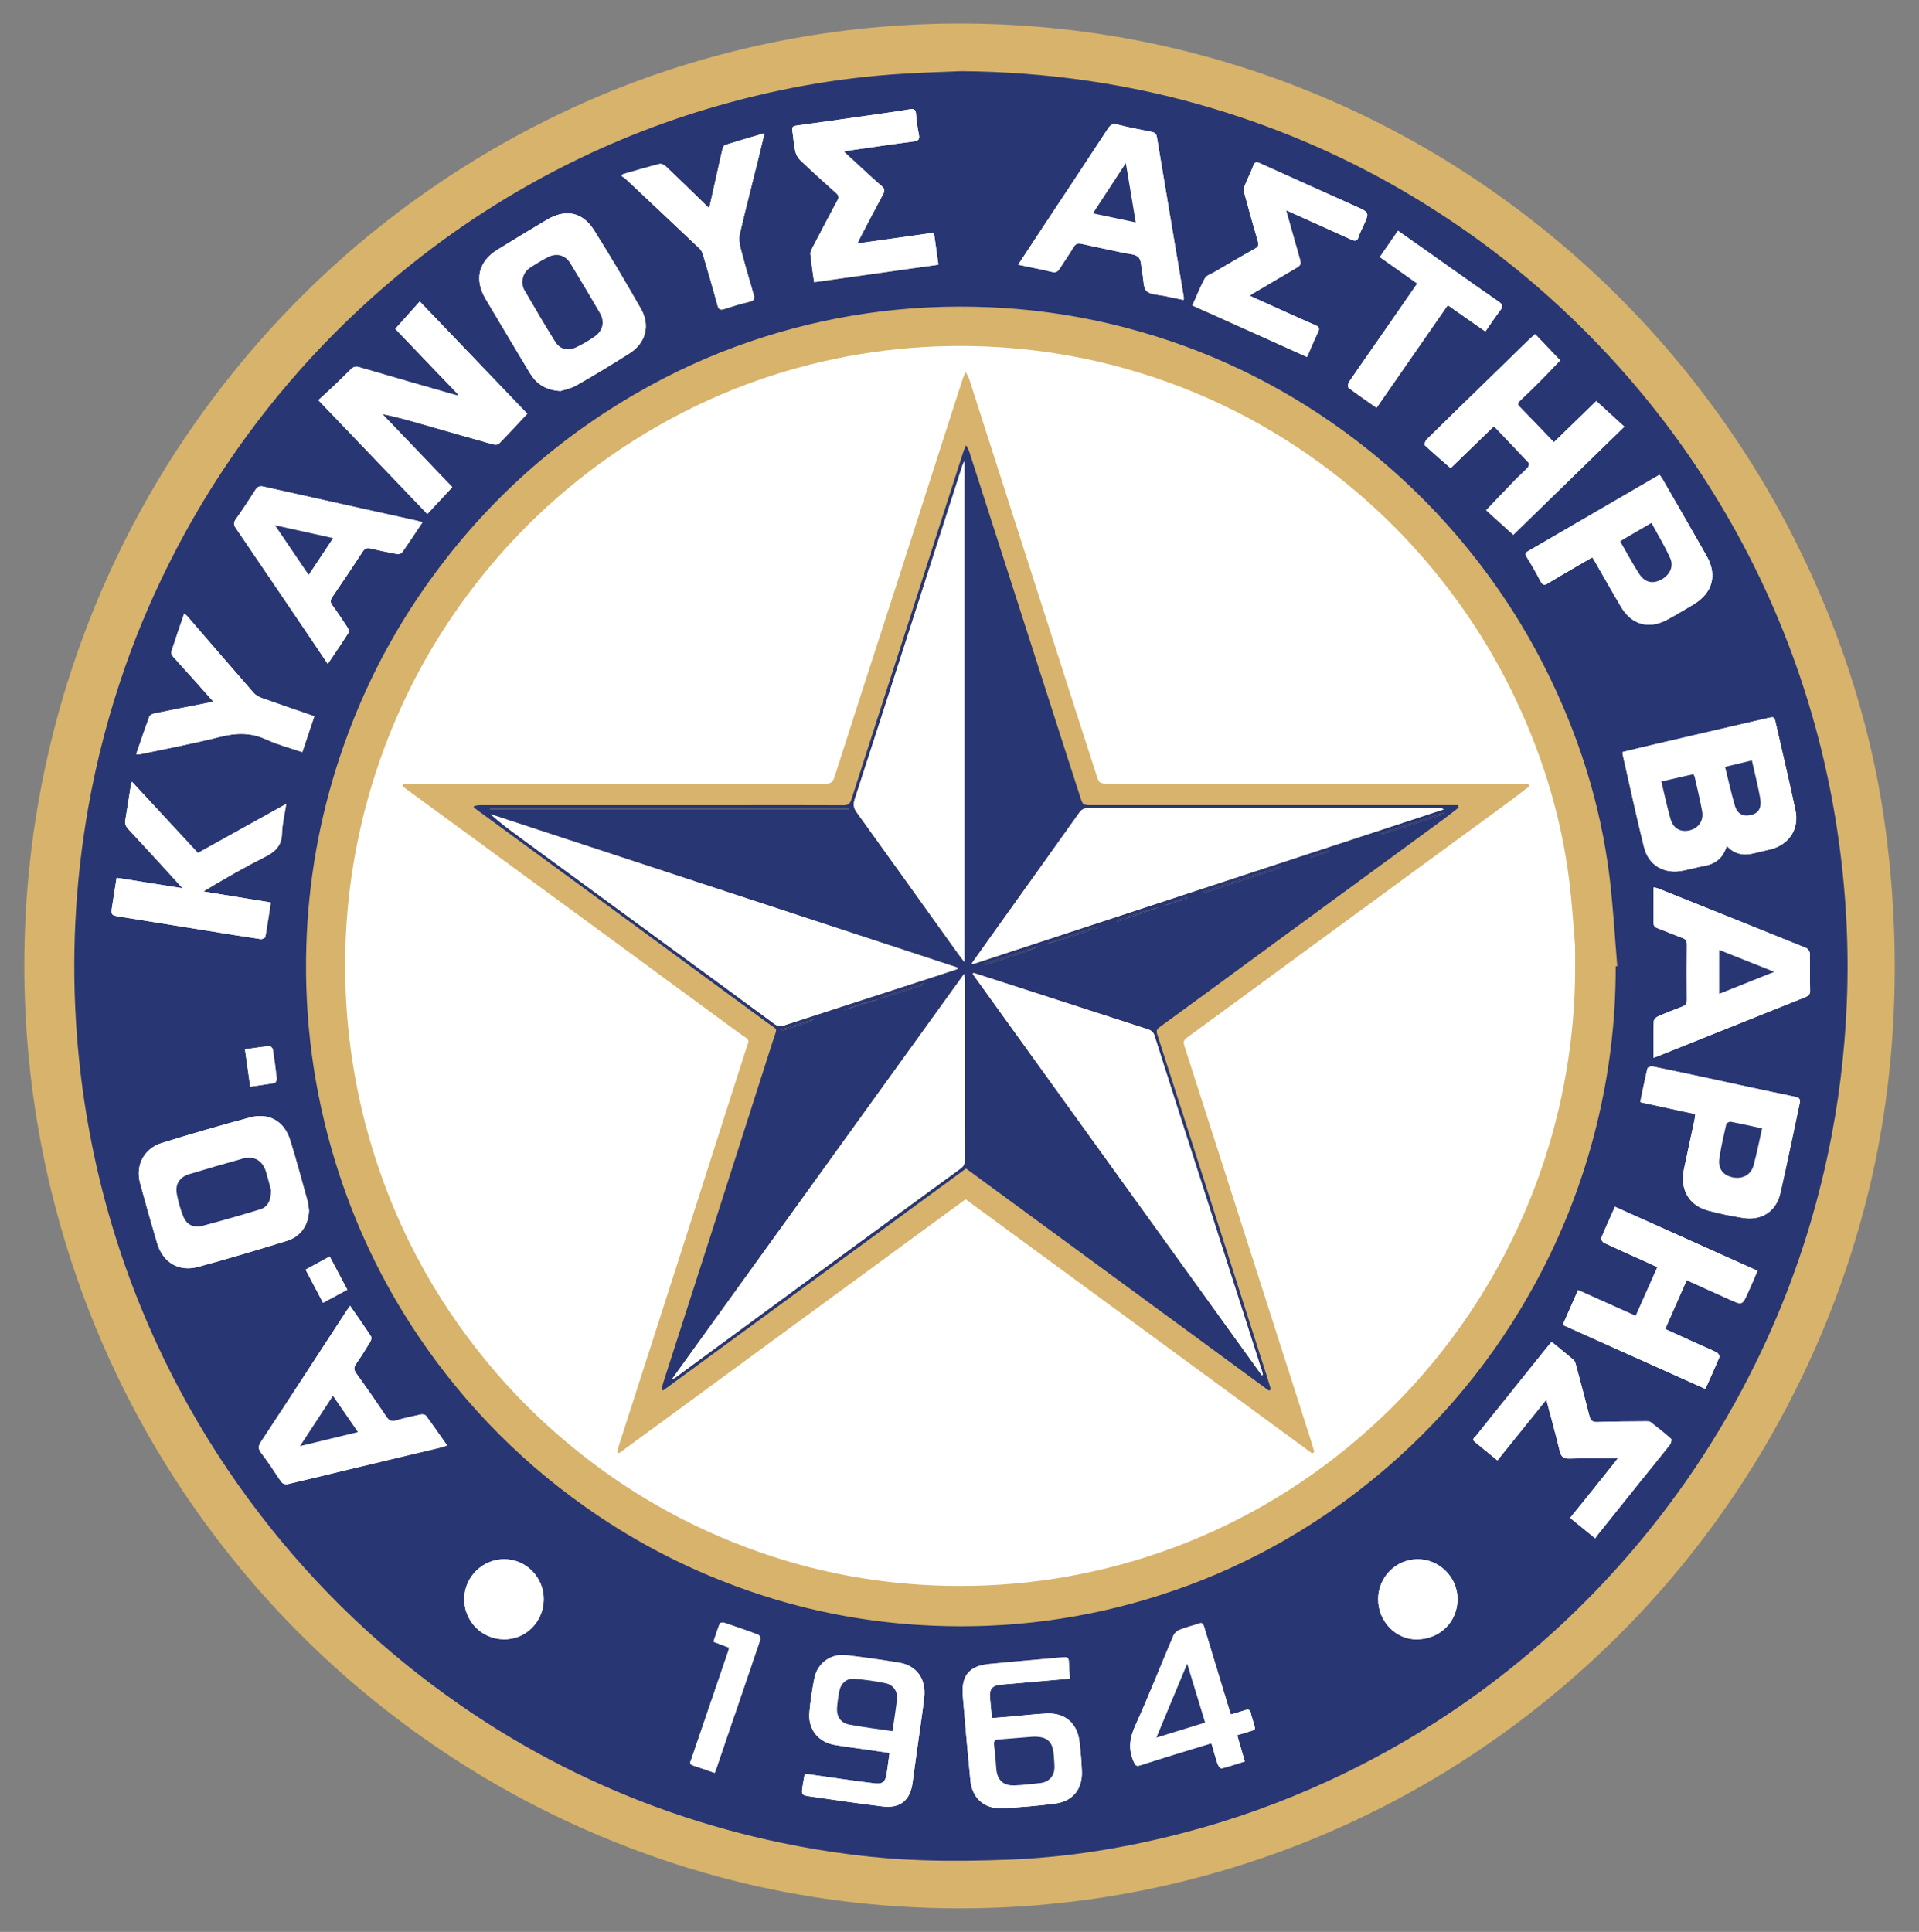 <?xml version="1.0" encoding="utf-8"?>
<!-- Generator: Adobe Illustrator 27.0.0, SVG Export Plug-In . SVG Version: 6.00 Build 0)  -->
<svg version="1.1" id="Layer_1" xmlns="http://www.w3.org/2000/svg" xmlns:xlink="http://www.w3.org/1999/xlink" x="0px" y="0px"
	 viewBox="0 0 100 100.676" style="enable-background:new 0 0 100 100.676;" xml:space="preserve">
<rect x="0" y="0" width="100" height="100.676" fill="#808080" stroke="none"/>
<style type="text/css">
	.st0{fill:#FFFFFF;}
	.st1{fill:#D7B36B;}
	.st2{fill:#D7B36D;}
	.st3{fill:#283673;}
</style>
<g>
	<g>
		<path class="st0" d="M96.278,43.941c-0.646-5.251-2.238-10.225-4.619-14.942c-1.711-3.388-3.812-6.52-6.285-9.407
			c-2.403-2.804-5.097-5.286-8.08-7.455c-4.683-3.405-9.826-5.85-15.425-7.328c-3.224-0.851-6.503-1.344-9.837-1.485
			c-5.858-0.248-11.561,0.57-17.105,2.469c-2.805,0.961-5.489,2.191-8.058,3.676c-6.073,3.51-11.106,8.148-15.116,13.898
			c-2.59,3.713-4.589,7.722-6.019,12.02c-1.456,4.377-2.252,8.869-2.391,13.477c-0.158,5.257,0.526,10.401,2.074,15.432
			c1.36,4.421,3.324,8.555,5.905,12.388c3.434,5.098,7.702,9.372,12.807,12.81c3.644,2.455,7.559,4.346,11.735,5.694
			c3.59,1.159,7.274,1.856,11.037,2.102c5.528,0.362,10.957-0.223,16.274-1.793c5.636-1.664,10.773-4.312,15.402-7.925
			c4.89-3.817,8.88-8.423,11.954-13.82c2.16-3.791,3.766-7.796,4.812-12.033c0.924-3.745,1.386-7.541,1.376-11.396
			c0.038-0.003,0.076-0.007,0.114-0.01C96.652,48.19,96.538,46.056,96.278,43.941z"/>
		<path class="st1" d="M50.018,99.45c-1.081,0-2.165-0.035-3.251-0.107c-3.938-0.257-7.819-0.997-11.535-2.197
			c-4.366-1.41-8.488-3.41-12.252-5.946c-5.295-3.566-9.791-8.063-13.363-13.367c-2.671-3.966-4.746-8.317-6.165-12.932
			c-1.601-5.203-2.329-10.62-2.164-16.099c0.144-4.79,0.983-9.522,2.495-14.065c1.494-4.489,3.608-8.711,6.283-12.547
			c4.175-5.986,9.482-10.865,15.773-14.502c2.695-1.558,5.528-2.85,8.421-3.842C40.006,1.88,46.015,1.012,52.118,1.27
			c3.476,0.147,6.933,0.669,10.275,1.551c5.816,1.535,11.236,4.11,16.11,7.653c3.109,2.26,5.946,4.878,8.433,7.78
			c2.589,3.022,4.796,6.325,6.56,9.818c2.547,5.046,4.171,10.301,4.824,15.618c0.756,6.154,0.514,12.472-0.979,18.524
			c-1.082,4.382-2.771,8.607-5.022,12.558c-3.19,5.6-7.388,10.453-12.476,14.423c-4.824,3.765-10.236,6.549-16.085,8.276
			C59.298,98.788,54.69,99.45,50.018,99.45z M50.022,5.339c-4.928,0-9.773,0.805-14.429,2.401c-2.642,0.905-5.231,2.087-7.696,3.511
			c-5.766,3.333-10.63,7.806-14.458,13.294c-2.449,3.512-4.385,7.378-5.754,11.492c-1.385,4.163-2.154,8.5-2.286,12.89
			c-0.151,5.027,0.516,9.995,1.984,14.766c1.301,4.229,3.2,8.213,5.645,11.843c3.275,4.862,7.396,8.984,12.25,12.253
			c3.445,2.32,7.219,4.151,11.218,5.443c3.394,1.096,6.94,1.771,10.54,2.007c5.298,0.347,10.532-0.23,15.557-1.713
			c5.351-1.58,10.303-4.128,14.719-7.573c4.663-3.639,8.509-8.086,11.433-13.217c2.063-3.622,3.612-7.493,4.603-11.508
			c0.883-3.579,1.326-7.245,1.316-10.898l-0.004-1.424c-0.011-0.145-0.022-0.29-0.033-0.433c-0.106-1.414-0.216-2.876-0.389-4.282
			c-0.596-4.845-2.081-9.645-4.414-14.266c-1.614-3.198-3.637-6.224-6.011-8.995c-2.278-2.659-4.878-5.057-7.728-7.129
			c-4.459-3.242-9.419-5.598-14.74-7.002c-3.057-0.807-6.219-1.284-9.399-1.418C51.302,5.353,50.661,5.339,50.022,5.339z"/>
	</g>
	<g>
		<path class="st0" d="M83.836,45.663c-0.472-3.837-1.635-7.472-3.375-10.919c-1.25-2.476-2.786-4.764-4.593-6.874
			c-1.756-2.049-3.725-3.863-5.904-5.447c-3.422-2.488-7.18-4.275-11.271-5.355c-2.356-0.622-4.752-0.982-7.188-1.085
			c-4.28-0.181-8.448,0.416-12.499,1.804c-2.049,0.702-4.011,1.601-5.888,2.687c-4.438,2.565-8.115,5.954-11.046,10.155
			c-1.892,2.713-3.353,5.643-4.398,8.783c-1.064,3.199-1.646,6.481-1.747,9.848c-0.116,3.842,0.385,7.6,1.515,11.277
			c0.994,3.231,2.429,6.252,4.315,9.052c2.51,3.725,5.628,6.848,9.358,9.361c2.663,1.794,5.524,3.175,8.575,4.161
			c2.623,0.847,5.315,1.356,8.065,1.536c4.04,0.264,8.007-0.163,11.892-1.31c4.118-1.216,7.872-3.151,11.254-5.791
			c3.574-2.789,6.489-6.155,8.735-10.099c1.578-2.77,2.752-5.697,3.516-8.793c0.675-2.737,1.013-5.51,1.005-8.328
			c0.028-0.002,0.056-0.005,0.083-0.007C84.11,48.768,84.026,47.209,83.836,45.663z"/>
		<path class="st1" d="M50.033,86.799c-0.802,0-1.607-0.026-2.413-0.079c-2.924-0.191-5.807-0.74-8.568-1.632
			c-3.241-1.047-6.302-2.532-9.097-4.415c-3.931-2.647-7.268-5.986-9.92-9.923c-1.983-2.945-3.524-6.175-4.578-9.601
			c-1.188-3.862-1.729-7.883-1.606-11.949c0.107-3.556,0.73-7.069,1.852-10.441c1.109-3.333,2.678-6.467,4.665-9.315
			c3.099-4.443,7.039-8.065,11.709-10.765c2.001-1.157,4.106-2.117,6.254-2.853c4.267-1.462,8.728-2.106,13.26-1.915
			c2.581,0.109,5.148,0.497,7.63,1.152c4.319,1.14,8.344,3.052,11.962,5.683c2.308,1.678,4.414,3.621,6.26,5.776
			c1.922,2.243,3.56,4.696,4.87,7.289c1.891,3.746,3.097,7.65,3.582,11.601l0,0c0.137,1.111,0.22,2.223,0.301,3.297
			c0.036,0.473,0.072,0.962,0.113,1.438l0.175,2.065l-0.297,0.026c-0.117,2.324-0.459,4.643-1.02,6.917
			c-0.803,3.253-2.057,6.39-3.728,9.323c-2.368,4.157-5.485,7.76-9.262,10.708c-3.582,2.796-7.601,4.863-11.944,6.145
			C56.923,86.306,53.502,86.799,50.033,86.799z M50.036,18.029c-3.538,0-7.016,0.578-10.359,1.723
			c-1.895,0.649-3.753,1.497-5.522,2.52c-4.14,2.393-7.633,5.605-10.382,9.546c-1.758,2.521-3.148,5.297-4.131,8.251
			c-0.995,2.989-1.547,6.103-1.642,9.255c-0.109,3.61,0.371,7.178,1.425,10.604c0.934,3.036,2.297,5.897,4.053,8.503
			c2.352,3.491,5.311,6.451,8.796,8.799c2.473,1.665,5.182,2.98,8.054,3.907c2.435,0.786,4.98,1.271,7.563,1.44
			c3.804,0.249,7.562-0.165,11.168-1.23c3.841-1.134,7.396-2.963,10.565-5.436c3.348-2.613,6.11-5.806,8.209-9.49
			c1.481-2.6,2.593-5.38,3.305-8.263c0.634-2.57,0.952-5.202,0.945-7.824l-0.003-1.02c-0.007-0.099-0.015-0.198-0.022-0.296
			c-0.081-1.074-0.157-2.088-0.281-3.102v0c-0.427-3.474-1.493-6.918-3.168-10.236c-1.159-2.296-2.611-4.469-4.316-6.459
			c-1.636-1.909-3.502-3.631-5.549-5.119c-3.201-2.327-6.761-4.018-10.58-5.026c-2.194-0.579-4.464-0.921-6.746-1.018
			C50.956,18.039,50.495,18.029,50.036,18.029z"/>
	</g>
	<path class="st2" d="M79.688,40.978c-0.327,0.25-0.649,0.507-0.98,0.75c-3.879,2.843-7.76,5.683-11.639,8.524
		c-1.739,1.274-3.475,2.552-5.218,3.821c-0.166,0.121-0.2,0.222-0.136,0.42c1.123,3.481,2.238,6.965,3.354,10.449
		c1.071,3.343,2.142,6.685,3.213,10.028c0.073,0.228,0.138,0.459,0.207,0.689c-0.037,0.027-0.074,0.055-0.111,0.082
		c-6.016-4.412-12.031-8.824-18.06-13.246c-6.025,4.415-12.042,8.825-18.059,13.234c-0.03-0.023-0.06-0.046-0.09-0.068
		c0.031-0.124,0.055-0.25,0.094-0.372c0.988-3.073,1.98-6.145,2.966-9.219c1.196-3.729,2.386-7.46,3.58-11.19
		c0.271-0.847,0.327-0.59-0.363-1.097c-4.902-3.604-9.812-7.198-14.72-10.794c-0.819-0.6-1.64-1.199-2.46-1.798
		c-0.097-0.071-0.193-0.144-0.289-0.216c0.005-0.03,0.009-0.061,0.014-0.091c0.131-0.016,0.262-0.047,0.393-0.047
		c5.209-0.002,10.418,0,15.627,0.001c2,0,4-0.006,6,0.004c0.271,0.001,0.387-0.075,0.472-0.343c1.016-3.183,2.051-6.36,3.076-9.54
		c0.984-3.051,1.963-6.104,2.944-9.156c0.221-0.688,0.441-1.376,0.665-2.063c0.03-0.093,0.077-0.18,0.154-0.357
		c0.087,0.172,0.151,0.267,0.184,0.371c1.879,5.846,3.755,11.692,5.632,17.538c0.324,1.01,0.655,2.018,0.978,3.029
		c0.164,0.514,0.159,0.517,0.711,0.517c6.825,0,13.65-0.001,20.475-0.001c0.446,0,0.892,0,1.337,0
		C79.655,40.883,79.672,40.93,79.688,40.978z"/>
	<g>
		<path class="st3" d="M50.096,3.709c4.463,0.036,8.833,0.66,13.11,1.942c3.678,1.103,7.163,2.635,10.453,4.614
			c3.727,2.243,7.074,4.954,10.045,8.133c2.082,2.228,3.927,4.637,5.537,7.224c1.779,2.858,3.234,5.877,4.355,9.051
			c0.988,2.798,1.704,5.667,2.145,8.604c0.448,2.977,0.622,5.97,0.497,8.977c-0.11,2.678-0.437,5.33-0.999,7.953
			c-0.757,3.538-1.904,6.941-3.454,10.212c-1.79,3.777-4.041,7.249-6.759,10.424c-2.373,2.772-5.032,5.232-7.98,7.378
			c-2.464,1.793-5.083,3.325-7.853,4.6c-2.418,1.113-4.914,2.009-7.487,2.683c-2.968,0.777-5.986,1.279-9.055,1.403
			c-1.518,0.062-3.041,0.083-4.559,0.035c-2.49-0.079-4.955-0.405-7.396-0.914c-1.906-0.398-3.779-0.913-5.618-1.546
			c-3.961-1.365-7.665-3.248-11.106-5.635c-3.978-2.76-7.448-6.06-10.402-9.901c-1.586-2.063-2.994-4.239-4.216-6.535
			c-1.615-3.034-2.883-6.207-3.795-9.523c-0.798-2.902-1.311-5.852-1.545-8.853c-0.312-4.008-0.113-7.989,0.584-11.948
			c0.441-2.504,1.089-4.953,1.928-7.35c0.728-2.08,1.61-4.094,2.627-6.049c1.496-2.873,3.273-5.559,5.327-8.061
			c1.492-1.817,3.117-3.51,4.866-5.083c2.705-2.433,5.653-4.523,8.848-6.26c2.757-1.499,5.638-2.703,8.647-3.605
			c3.333-0.999,6.731-1.627,10.205-1.836C48.064,3.781,49.08,3.752,50.096,3.709z M84.194,50.355
			c0.028-0.002,0.056-0.005,0.083-0.007c-0.132-1.553-0.215-3.112-0.405-4.658c-0.472-3.837-1.635-7.472-3.375-10.919
			c-1.25-2.476-2.786-4.764-4.593-6.874c-1.756-2.049-3.725-3.862-5.904-5.447c-3.422-2.488-7.18-4.275-11.271-5.355
			c-2.356-0.622-4.752-0.982-7.188-1.085c-4.28-0.181-8.448,0.416-12.499,1.804c-2.049,0.702-4.011,1.601-5.888,2.687
			c-4.438,2.565-8.115,5.954-11.046,10.155c-1.892,2.713-3.353,5.643-4.398,8.783c-1.064,3.199-1.646,6.481-1.747,9.848
			c-0.116,3.842,0.385,7.6,1.515,11.277c0.994,3.231,2.429,6.252,4.315,9.052c2.51,3.725,5.628,6.848,9.358,9.361
			c2.663,1.794,5.524,3.175,8.575,4.161c2.623,0.847,5.315,1.356,8.065,1.536c4.04,0.264,8.007-0.163,11.892-1.31
			c4.118-1.216,7.872-3.151,11.254-5.791c3.574-2.789,6.489-6.155,8.735-10.099c1.578-2.77,2.752-5.697,3.516-8.793
			C83.864,55.946,84.202,53.172,84.194,50.355z M89.979,44.08c0.43,0.464,0.917,0.516,1.45,0.378
			c0.267-0.069,0.538-0.126,0.806-0.191c0.989-0.241,1.536-1.052,1.326-2.048c-0.319-1.506-0.677-3.003-1.018-4.504
			c-0.085-0.375-0.086-0.375-0.455-0.289c-1.971,0.457-3.942,0.913-5.912,1.372c-0.543,0.127-1.085,0.261-1.621,0.391
			c0,0.07-0.006,0.1,0.001,0.128c0.367,1.606,0.712,3.218,1.11,4.816c0.243,0.975,1.057,1.435,2.046,1.236
			c0.367-0.074,0.729-0.178,1.098-0.244C89.397,45.021,89.795,44.708,89.979,44.08z M20.597,17.137
			c1.06,1.107,2.167,2.262,3.31,3.456c-0.094,0-0.123,0.006-0.149-0.001c-1.678-0.483-3.356-0.963-5.031-1.455
			c-0.189-0.056-0.313-0.026-0.447,0.109c-0.326,0.329-0.662,0.649-0.998,0.969c-0.225,0.214-0.457,0.421-0.694,0.638
			c1.923,2.009,3.79,3.959,5.68,5.933c0.444-0.477,0.865-0.93,1.302-1.399c-1.186-1.239-2.416-2.524-3.645-3.808
			c0.676,0.13,1.319,0.311,1.96,0.495c1.261,0.36,2.522,0.724,3.785,1.078c0.101,0.028,0.266,0.037,0.324-0.021
			c0.496-0.505,0.974-1.027,1.482-1.57c-1.823-1.903-3.694-3.857-5.602-5.849C21.44,16.197,21.033,16.65,20.597,17.137z
			 M16.103,63.072c-0.028-0.175-0.038-0.354-0.085-0.524c-0.294-1.054-0.573-2.114-0.902-3.157
			c-0.304-0.964-1.109-1.421-2.088-1.159c-1.542,0.413-3.076,0.86-4.601,1.333c-0.926,0.287-1.376,1.161-1.125,2.09
			c0.283,1.047,0.577,2.092,0.887,3.131c0.299,1.003,1.123,1.505,2.131,1.233c1.551-0.418,3.091-0.881,4.627-1.354
			C15.68,64.438,16.076,63.838,16.103,63.072z M29.205,20.378c0.18-0.061,0.539-0.124,0.837-0.294
			c0.934-0.533,1.854-1.091,2.761-1.667c0.844-0.536,1.093-1.452,0.599-2.318c-0.787-1.379-1.593-2.748-2.439-4.091
			c-0.61-0.97-1.488-1.138-2.476-0.55c-0.856,0.509-1.709,1.026-2.557,1.549c-0.997,0.615-1.223,1.555-0.629,2.565
			c0.275,0.468,0.555,0.933,0.833,1.399c0.485,0.813,0.968,1.628,1.458,2.439C27.92,19.953,28.365,20.327,29.205,20.378z
			 M78.858,27.869c1.884-1.834,3.816-3.717,5.785-5.634c-0.497-0.455-0.972-0.889-1.459-1.335c-0.702,0.682-1.45,1.408-2.21,2.146
			c-0.612-0.637-1.203-1.256-1.8-1.867c-0.121-0.124-0.071-0.195,0.029-0.29c0.35-0.333,0.698-0.668,1.039-1.011
			c0.352-0.354,0.695-0.718,1.061-1.098c-0.423-0.443-0.856-0.897-1.306-1.368c-0.125,0.112-0.237,0.205-0.341,0.306
			c-0.841,0.817-1.68,1.636-2.52,2.455c-0.932,0.908-1.867,1.814-2.793,2.729c-0.07,0.069-0.136,0.265-0.104,0.295
			c0.438,0.408,0.893,0.797,1.354,1.2c0.681-0.66,1.458-1.413,2.254-2.184c0.625,0.652,1.225,1.275,1.815,1.909
			c0.034,0.036,0.004,0.183-0.044,0.234c-0.223,0.237-0.468,0.452-0.694,0.685c-0.487,0.501-0.967,1.009-1.483,1.548
			C77.884,26.989,78.357,27.416,78.858,27.869z M87.894,66.714c0.769,0.346,1.496,0.672,2.223,1.001
			c0.674,0.305,0.674,0.307,0.973-0.352c0.082-0.18,0.161-0.361,0.239-0.542c0.084-0.194,0.166-0.39,0.255-0.6
			c-2.496-1.121-4.949-2.222-7.429-3.336c-0.25,0.561-0.496,1.098-0.72,1.643c-0.022,0.053,0.077,0.204,0.153,0.239
			c0.651,0.307,1.31,0.598,1.967,0.894c0.266,0.12,0.53,0.242,0.811,0.371c-0.384,0.867-0.754,1.701-1.128,2.542
			c-1.013-0.454-1.991-0.893-3.004-1.346c-0.272,0.617-0.531,1.206-0.799,1.815c2.496,1.12,4.95,2.221,7.435,3.336
			c0.256-0.575,0.505-1.12,0.734-1.673c0.021-0.05-0.073-0.192-0.145-0.228c-0.299-0.152-0.61-0.278-0.916-0.416
			c-0.582-0.263-1.164-0.528-1.769-0.803C87.15,68.407,87.513,67.58,87.894,66.714z M22.021,27.213
			c-0.134-0.035-0.216-0.06-0.3-0.079c-1.03-0.228-2.06-0.456-3.089-0.684c-1.637-0.363-3.274-0.724-4.91-1.091
			c-0.19-0.043-0.306,0-0.413,0.169c-0.328,0.515-0.664,1.027-1.018,1.525c-0.124,0.174-0.127,0.286-0.007,0.463
			c1.284,1.881,2.558,3.768,3.834,5.654c0.313,0.462,0.624,0.926,0.962,1.429c0.381-0.566,0.736-1.084,1.073-1.613
			c0.04-0.063,0.003-0.21-0.046-0.287c-0.251-0.389-0.51-0.775-0.784-1.148c-0.119-0.162-0.118-0.279-0.005-0.443
			c0.535-0.781,1.062-1.567,1.58-2.359c0.112-0.171,0.229-0.208,0.418-0.164c0.451,0.106,0.905,0.201,1.36,0.285
			c0.086,0.016,0.231-0.009,0.272-0.068C21.305,28.294,21.645,27.776,22.021,27.213z M53.057,13.793
			c0.627,0.133,1.197,0.244,1.761,0.379c0.202,0.048,0.307-0.015,0.408-0.178c0.234-0.376,0.494-0.738,0.721-1.118
			c0.106-0.178,0.222-0.21,0.412-0.167c0.731,0.163,1.467,0.31,2.199,0.471c0.267,0.059,0.613,0.061,0.772,0.23
			c0.16,0.17,0.131,0.517,0.185,0.787c0.006,0.029,0.013,0.058,0.019,0.087c0.064,0.306,0.033,0.712,0.219,0.891
			c0.201,0.193,0.605,0.178,0.921,0.248c0.331,0.073,0.664,0.138,1.006,0.209c0.005-0.075,0.013-0.104,0.009-0.131
			c-0.47-2.791-0.943-5.582-1.407-8.374c-0.033-0.196-0.149-0.229-0.298-0.26c-0.579-0.121-1.163-0.224-1.735-0.372
			c-0.26-0.067-0.379,0-0.52,0.216c-1.095,1.676-2.204,3.342-3.308,5.012C53.977,12.393,53.535,13.067,53.057,13.793z
			 M18.243,68.048c-0.078,0.109-0.135,0.184-0.186,0.262c-0.587,0.9-1.171,1.802-1.759,2.702c-0.9,1.379-1.798,2.759-2.705,4.133
			c-0.138,0.21-0.145,0.358,0.016,0.569c0.352,0.462,0.676,0.947,0.994,1.434c0.122,0.187,0.243,0.229,0.462,0.176
			c2.674-0.647,5.35-1.282,8.025-1.922c0.061-0.015,0.118-0.046,0.206-0.082c-0.374-0.533-0.726-1.044-1.093-1.542
			c-0.043-0.059-0.186-0.085-0.27-0.067c-0.434,0.091-0.868,0.188-1.294,0.311c-0.242,0.07-0.372,0.004-0.509-0.2
			c-0.51-0.762-1.033-1.516-1.569-2.259c-0.136-0.189-0.123-0.317,0.001-0.496c0.257-0.373,0.499-0.758,0.734-1.146
			c0.046-0.076,0.08-0.219,0.04-0.279C18.991,69.118,18.629,68.605,18.243,68.048z M86.168,55.126
			c0.149-0.058,0.248-0.096,0.346-0.135c0.623-0.249,1.245-0.498,1.868-0.748c1.895-0.759,3.789-1.52,5.685-2.276
			c0.159-0.063,0.262-0.13,0.258-0.334c-0.014-0.651,0.002-1.303-0.014-1.954c-0.002-0.096-0.099-0.24-0.187-0.275
			c-2.577-1.044-5.158-2.078-7.739-3.112c-0.058-0.023-0.123-0.027-0.219-0.046c0,0.621,0.007,1.212-0.004,1.802
			c-0.004,0.179,0.056,0.266,0.22,0.327c0.434,0.162,0.86,0.346,1.294,0.507c0.175,0.065,0.232,0.165,0.23,0.35
			c-0.009,0.957-0.01,1.915-0.001,2.872c0.002,0.188-0.058,0.285-0.234,0.35c-0.434,0.162-0.866,0.332-1.289,0.52
			c-0.092,0.041-0.203,0.17-0.205,0.261C86.159,53.843,86.168,54.453,86.168,55.126z M14.918,41.892
			c-1.576,0.876-3.089,1.716-4.603,2.558c-1.148-1.24-2.277-2.457-3.44-3.713c-0.032,0.116-0.053,0.169-0.061,0.224
			c-0.094,0.585-0.179,1.171-0.281,1.755c-0.033,0.193,0.008,0.335,0.143,0.48c0.667,0.714,1.325,1.436,1.986,2.156
			c0.271,0.295,0.539,0.593,0.85,0.937c-1.184-0.188-2.298-0.365-3.435-0.546c-0.079,0.5-0.151,0.957-0.222,1.414
			c-0.085,0.542-0.084,0.538,0.451,0.623c1.511,0.24,3.021,0.485,4.532,0.727c0.916,0.147,1.831,0.296,2.748,0.432
			c0.076,0.011,0.231-0.058,0.24-0.109c0.107-0.589,0.194-1.182,0.289-1.8c-1.192-0.194-2.356-0.383-3.52-0.573
			c1.075-0.651,2.137-1.258,3.227-1.809c0.527-0.266,0.858-0.577,0.875-1.21C14.709,42.944,14.833,42.453,14.918,41.892z
			 M88.343,58.058c-0.015,0.112-0.022,0.208-0.042,0.302c-0.182,0.858-0.371,1.715-0.55,2.575c-0.218,1.046,0.258,1.883,1.256,2.151
			c0.599,0.161,1.211,0.286,1.823,0.382c0.975,0.153,1.728-0.34,1.948-1.3c0.353-1.547,0.666-3.103,1.001-4.655
			c0.046-0.213,0.012-0.306-0.233-0.357c-1.526-0.313-3.047-0.65-4.57-0.977c-0.954-0.205-1.908-0.411-2.865-0.603
			c-0.082-0.017-0.252,0.047-0.265,0.102c-0.137,0.573-0.25,1.151-0.376,1.758C86.439,57.645,87.379,57.849,88.343,58.058z
			 M82.975,29.043c0.068,0.11,0.116,0.184,0.16,0.26c0.447,0.778,0.885,1.561,1.343,2.332c0.547,0.921,1.441,1.169,2.386,0.665
			c0.469-0.251,0.925-0.526,1.382-0.799c0.996-0.594,1.256-1.521,0.69-2.524c-0.761-1.348-1.538-2.686-2.309-4.028
			c-0.042-0.072-0.097-0.136-0.149-0.208c-2.304,1.34-4.579,2.664-6.855,3.985c-0.146,0.085-0.152,0.158-0.063,0.304
			c0.253,0.412,0.495,0.831,0.717,1.26c0.113,0.219,0.206,0.219,0.405,0.098C81.43,29.933,82.193,29.499,82.975,29.043z
			 M67.018,10.956c1.178,0.529,2.285,1.023,3.388,1.526c0.201,0.092,0.321,0.094,0.395-0.149c0.06-0.197,0.162-0.381,0.247-0.57
			c0.31-0.688,0.311-0.691-0.374-0.999c-1.673-0.753-3.348-1.5-5.019-2.257c-0.188-0.085-0.271-0.071-0.349,0.135
			c-0.131,0.35-0.308,0.683-0.443,1.032c-0.045,0.117-0.053,0.27-0.021,0.391c0.224,0.838,0.459,1.674,0.702,2.507
			c0.052,0.178,0.04,0.28-0.141,0.381c-0.715,0.399-1.42,0.815-2.127,1.228c-0.17,0.099-0.405,0.169-0.488,0.32
			c-0.248,0.451-0.436,0.935-0.652,1.418c2.014,0.905,3.98,1.789,5.975,2.686c0.199-0.454,0.375-0.881,0.575-1.297
			c0.093-0.193,0.046-0.28-0.138-0.359c-0.516-0.222-1.028-0.455-1.541-0.686c-0.617-0.277-1.232-0.556-1.882-0.85
			c0.074-0.054,0.109-0.084,0.149-0.108c0.713-0.421,1.427-0.842,2.141-1.261c0.416-0.244,0.411-0.241,0.278-0.699
			C67.472,12.572,67.256,11.796,67.018,10.956z M42.424,14.707c2.18-0.308,4.314-0.61,6.478-0.915
			c-0.08-0.567-0.155-1.1-0.235-1.666c-1.335,0.188-2.639,0.371-3.984,0.56c0.057-0.121,0.09-0.202,0.131-0.279
			c0.398-0.761,0.792-1.524,1.201-2.279c0.096-0.178,0.101-0.29-0.065-0.429c-0.326-0.272-0.634-0.564-0.947-0.851
			C44.67,8.545,44.34,8.238,43.973,7.9c0.146-0.028,0.239-0.05,0.333-0.064c1.104-0.158,2.207-0.323,3.314-0.465
			c0.256-0.033,0.307-0.126,0.262-0.362c-0.067-0.349-0.127-0.702-0.146-1.055C47.721,5.7,47.62,5.661,47.401,5.699
			c-0.476,0.081-0.955,0.149-1.434,0.217c-1.495,0.213-2.989,0.427-4.485,0.632c-0.192,0.026-0.22,0.107-0.193,0.275
			c0.055,0.351,0.075,0.709,0.15,1.055c0.037,0.169,0.136,0.351,0.261,0.47c0.614,0.585,1.242,1.155,1.876,1.72
			c0.14,0.125,0.145,0.219,0.061,0.376c-0.439,0.817-0.869,1.638-1.298,2.46c-0.053,0.102-0.121,0.223-0.11,0.328
			C42.277,13.71,42.352,14.186,42.424,14.707z M80.859,69.93c-0.074,0.084-0.141,0.154-0.201,0.229
			c-0.637,0.792-1.273,1.584-1.909,2.376c-0.611,0.761-1.226,1.52-1.831,2.286c-0.065,0.082-0.242,0.172-0.071,0.314
			c0.386,0.32,0.776,0.636,1.184,0.969c0.849-1.053,1.683-2.088,2.549-3.163c0.249,0.942,0.49,1.806,0.7,2.678
			c0.073,0.303,0.203,0.399,0.518,0.389C82.622,75.983,83.449,76,84.305,76c-0.419,0.527-0.826,1.041-1.236,1.553
			c-0.41,0.512-0.824,1.021-1.249,1.548c0.442,0.36,0.852,0.694,1.306,1.063c0.052-0.073,0.094-0.139,0.143-0.2
			c0.776-0.971,1.553-1.941,2.331-2.91c0.47-0.584,0.947-1.163,1.41-1.753c0.063-0.081,0.117-0.278,0.078-0.313
			c-0.345-0.309-0.708-0.599-1.075-0.881c-0.06-0.046-0.17-0.04-0.257-0.04c-0.839,0.008-1.679,0.005-2.518,0.038
			c-0.27,0.011-0.356-0.095-0.415-0.324c-0.224-0.88-0.458-1.757-0.693-2.634c-0.027-0.101-0.063-0.221-0.135-0.284
			C81.629,70.549,81.251,70.25,80.859,69.93z M41.934,92.433c-0.04,0.231-0.074,0.414-0.103,0.597
			c-0.08,0.51-0.081,0.52,0.428,0.593c1.249,0.179,2.498,0.366,3.751,0.516c0.905,0.108,1.423-0.332,1.542-1.233
			c0.09-0.685,0.188-1.368,0.282-2.052c0.11-0.801,0.237-1.601,0.326-2.404c0.106-0.957-0.396-1.653-1.308-1.806
			c-0.914-0.153-1.833-0.28-2.753-0.391c-0.795-0.096-1.505,0.413-1.66,1.196c-0.119,0.598-0.214,1.205-0.263,1.813
			c-0.07,0.867,0.477,1.534,1.334,1.674c0.633,0.103,1.269,0.183,1.904,0.275c0.309,0.045,0.617,0.092,0.939,0.14
			c-0.054,0.392-0.098,0.754-0.154,1.113c-0.06,0.39-0.211,0.517-0.602,0.474c-0.558-0.062-1.115-0.143-1.671-0.22
			C43.274,92.626,42.622,92.531,41.934,92.433z M55.75,87.476c-0.02-0.319-0.043-0.612-0.054-0.905
			c-0.007-0.184-0.091-0.228-0.266-0.211c-1.297,0.121-2.595,0.223-3.891,0.353c-1.03,0.103-1.452,0.611-1.368,1.644
			c0.12,1.475,0.253,2.95,0.397,4.423c0.09,0.925,0.724,1.493,1.658,1.449c0.916-0.044,1.832-0.122,2.742-0.238
			c0.936-0.119,1.448-0.758,1.409-1.696c-0.022-0.522-0.064-1.045-0.13-1.563c-0.12-0.942-0.758-1.483-1.706-1.438
			c-0.63,0.03-1.258,0.108-1.887,0.163c-0.312,0.027-0.624,0.049-0.966,0.076c-0.035-0.382-0.068-0.732-0.099-1.082
			c-0.039-0.44,0.133-0.625,0.581-0.662C53.349,87.69,54.527,87.583,55.75,87.476z M7.096,39.301c0.099,0,0.168,0.012,0.231-0.002
			c1.38-0.293,2.769-0.551,4.135-0.898c0.835-0.212,1.605-0.239,2.405,0.131c0.594,0.274,1.238,0.441,1.887,0.664
			c0.215-0.639,0.42-1.249,0.629-1.87c-0.946-0.327-1.841-0.63-2.73-0.948c-0.159-0.057-0.329-0.148-0.437-0.273
			c-1.161-1.33-2.311-2.669-3.465-4.005c-0.034-0.04-0.083-0.067-0.154-0.123c-0.233,0.684-0.459,1.334-0.669,1.989
			c-0.022,0.069,0.035,0.188,0.091,0.252c0.364,0.415,0.74,0.821,1.109,1.231c0.321,0.357,0.639,0.718,0.978,1.099
			c-0.087,0.027-0.14,0.049-0.194,0.06c-0.948,0.188-1.897,0.372-2.844,0.566c-0.104,0.021-0.253,0.081-0.282,0.159
			C7.545,37.978,7.327,38.631,7.096,39.301z M32.44,9.081c-0.015,0.031-0.031,0.063-0.046,0.094c0.072,0.05,0.151,0.092,0.214,0.151
			c1.279,1.202,2.558,2.405,3.832,3.613c0.087,0.082,0.156,0.203,0.19,0.319c0.26,0.879,0.519,1.76,0.757,2.645
			c0.064,0.235,0.154,0.269,0.373,0.197c0.43-0.142,0.867-0.27,1.308-0.376c0.233-0.056,0.272-0.151,0.207-0.37
			c-0.243-0.823-0.481-1.648-0.696-2.478c-0.057-0.219-0.078-0.473-0.027-0.69c0.285-1.22,0.598-2.433,0.899-3.648
			c0.127-0.512,0.25-1.025,0.389-1.598c-0.725,0.214-1.393,0.405-2.056,0.615c-0.066,0.021-0.118,0.149-0.14,0.237
			c-0.091,0.364-0.167,0.731-0.249,1.097c-0.143,0.64-0.286,1.28-0.437,1.957c-0.067-0.061-0.102-0.091-0.135-0.123
			c-0.7-0.68-1.397-1.363-2.104-2.035c-0.087-0.083-0.247-0.169-0.346-0.145C33.724,8.705,33.084,8.898,32.44,9.081z M71.732,21.253
			c1.243-1.79,2.472-3.561,3.714-5.35c0.661,0.464,1.294,0.908,1.956,1.372c0.262-0.374,0.497-0.736,0.76-1.077
			c0.159-0.206,0.173-0.316-0.069-0.483c-1.243-0.857-2.471-1.736-3.704-2.607c-0.505-0.356-1.011-0.71-1.54-1.082
			c-0.326,0.471-0.63,0.912-0.946,1.369c0.666,0.471,1.3,0.92,1.95,1.38c-0.631,0.911-1.246,1.802-1.865,2.692
			c-0.563,0.81-1.131,1.616-1.686,2.431c-0.054,0.08-0.078,0.279-0.032,0.313C70.74,20.566,71.227,20.899,71.732,21.253z
			 M63.128,90.845c0.116,0.395,0.209,0.747,0.326,1.092c0.031,0.091,0.156,0.233,0.204,0.221c0.405-0.104,0.802-0.239,1.209-0.366
			c-0.14-0.482-0.266-0.921-0.396-1.368c0.16-0.047,0.274-0.078,0.386-0.114c0.693-0.226,0.58-0.075,0.408-0.731
			c-0.025-0.095-0.064-0.188-0.078-0.285c-0.03-0.205-0.139-0.23-0.315-0.17c-0.238,0.081-0.48,0.148-0.728,0.222
			c-0.037-0.109-0.061-0.173-0.081-0.238c-0.44-1.444-0.88-2.887-1.316-4.332c-0.044-0.145-0.088-0.232-0.263-0.173
			c-0.337,0.113-0.684,0.196-1.013,0.326c-0.129,0.051-0.269,0.174-0.323,0.299c-0.665,1.561-1.283,3.143-1.985,4.686
			c-0.3,0.659-0.379,1.251-0.079,1.909c0.079,0.174,0.137,0.234,0.318,0.176c0.667-0.214,1.335-0.423,2.004-0.63
			C61.969,91.193,62.533,91.025,63.128,90.845z M26.251,85.428c1.135,0.019,2.062-0.898,2.082-2.058
			c0.02-1.147-0.892-2.1-2.025-2.117c-1.138-0.017-2.091,0.898-2.117,2.032C24.166,84.46,25.077,85.409,26.251,85.428z
			 M71.816,83.336c0,1.154,0.909,2.102,2.011,2.095c1.213-0.008,2.13-0.916,2.129-2.106c-0.002-1.129-0.949-2.073-2.079-2.071
			C72.738,81.255,71.816,82.187,71.816,83.336z M37.242,92.387c0.043-0.111,0.08-0.199,0.111-0.29
			c0.163-0.476,0.322-0.954,0.485-1.43c0.594-1.736,1.19-3.471,1.776-5.209c0.025-0.074-0.029-0.245-0.086-0.266
			c-0.599-0.227-1.205-0.436-1.814-0.638c-0.061-0.02-0.196,0.017-0.213,0.06c-0.119,0.307-0.217,0.622-0.323,0.939
			c0.299,0.113,0.554,0.21,0.818,0.31c-0.019,0.075-0.027,0.122-0.042,0.167c-0.35,1.027-0.701,2.054-1.052,3.081
			c-0.294,0.859-0.589,1.717-0.88,2.576c-0.038,0.113-0.122,0.245,0.078,0.311C36.473,92.12,36.843,92.251,37.242,92.387z
			 M13.039,56.627c0.458-0.066,0.867-0.118,1.271-0.193c0.052-0.01,0.123-0.141,0.116-0.209c-0.057-0.518-0.126-1.035-0.208-1.549
			c-0.01-0.065-0.121-0.169-0.176-0.164c-0.417,0.042-0.832,0.107-1.276,0.168C12.858,55.342,12.945,55.961,13.039,56.627z
			 M17.183,65.477c-0.44,0.24-0.842,0.458-1.26,0.686c0.308,0.584,0.6,1.138,0.911,1.727c0.432-0.233,0.842-0.453,1.266-0.682
			C17.788,66.619,17.495,66.066,17.183,65.477z"/>
		<path class="st0" d="M89.979,44.08c-0.184,0.628-0.582,0.941-1.169,1.046c-0.369,0.066-0.73,0.17-1.098,0.244
			c-0.989,0.199-1.803-0.261-2.046-1.236c-0.399-1.598-0.744-3.21-1.11-4.816c-0.006-0.028-0.001-0.059-0.001-0.128
			c0.536-0.13,1.078-0.265,1.621-0.391c1.97-0.459,3.941-0.915,5.912-1.372c0.369-0.086,0.369-0.086,0.455,0.289
			c0.342,1.501,0.7,2.998,1.018,4.504c0.211,0.996-0.337,1.806-1.326,2.048c-0.268,0.065-0.539,0.122-0.806,0.191
			C90.896,44.596,90.409,44.544,89.979,44.08z M86.573,40.725c0.163,0.672,0.297,1.316,0.477,1.946
			c0.144,0.502,0.527,0.71,0.991,0.6c0.468-0.111,0.747-0.502,0.658-0.996c-0.108-0.599-0.256-1.192-0.389-1.787
			c-0.01-0.044-0.04-0.084-0.07-0.145C87.694,40.469,87.16,40.591,86.573,40.725z M91.291,39.626
			c-0.485,0.117-0.928,0.224-1.397,0.337c0.174,0.697,0.319,1.36,0.508,2.012c0.127,0.438,0.427,0.59,0.837,0.497
			c0.403-0.091,0.576-0.371,0.481-0.9C91.605,40.933,91.443,40.303,91.291,39.626z"/>
		<path class="st0" d="M20.597,17.137c0.437-0.487,0.843-0.94,1.278-1.426c1.908,1.992,3.779,3.946,5.602,5.849
			c-0.508,0.543-0.986,1.066-1.482,1.57c-0.058,0.059-0.223,0.05-0.324,0.021c-1.263-0.354-2.524-0.718-3.785-1.078
			c-0.642-0.183-1.284-0.365-1.96-0.495c1.23,1.285,2.459,2.569,3.645,3.808c-0.437,0.47-0.858,0.922-1.302,1.399
			c-1.89-1.974-3.757-3.924-5.68-5.933c0.237-0.217,0.469-0.424,0.694-0.638c0.336-0.32,0.671-0.64,0.998-0.969
			c0.134-0.135,0.257-0.165,0.447-0.109c1.675,0.492,3.353,0.972,5.031,1.455c0.025,0.007,0.055,0.001,0.149,0.001
			C22.764,19.4,21.657,18.245,20.597,17.137z"/>
		<path class="st0" d="M16.103,63.072c-0.027,0.766-0.423,1.366-1.158,1.593c-1.536,0.473-3.076,0.936-4.627,1.354
			c-1.007,0.272-1.831-0.23-2.131-1.233c-0.31-1.04-0.604-2.084-0.887-3.131c-0.251-0.929,0.199-1.803,1.125-2.09
			c1.525-0.472,3.059-0.92,4.601-1.333c0.979-0.262,1.784,0.195,2.088,1.159c0.329,1.043,0.608,2.103,0.902,3.157
			C16.065,62.718,16.076,62.897,16.103,63.072z M14.121,62.017c-0.059-0.215-0.151-0.587-0.262-0.953
			c-0.178-0.588-0.622-0.849-1.212-0.686c-0.931,0.256-1.858,0.53-2.783,0.808c-0.492,0.148-0.741,0.509-0.654,1.013
			c0.07,0.405,0.188,0.808,0.339,1.19c0.169,0.427,0.535,0.614,0.983,0.496c1.01-0.267,2.014-0.557,3.014-0.86
			C13.934,62.908,14.123,62.588,14.121,62.017z"/>
		<path class="st0" d="M29.205,20.378c-0.841-0.051-1.285-0.425-1.613-0.968c-0.489-0.811-0.972-1.626-1.458-2.439
			c-0.278-0.466-0.558-0.931-0.833-1.399c-0.594-1.011-0.367-1.95,0.629-2.565c0.848-0.523,1.701-1.039,2.557-1.549
			c0.987-0.587,1.865-0.419,2.476,0.55c0.846,1.343,1.652,2.712,2.439,4.091c0.494,0.866,0.245,1.782-0.599,2.318
			c-0.908,0.576-1.827,1.135-2.761,1.667C29.744,20.254,29.385,20.317,29.205,20.378z M27.217,14.741
			c0.019,0.072,0.027,0.231,0.098,0.352c0.531,0.91,1.06,1.822,1.619,2.715c0.25,0.4,0.656,0.496,1.089,0.29
			c0.336-0.16,0.661-0.352,0.967-0.565c0.429-0.298,0.531-0.77,0.269-1.223c-0.503-0.869-1.017-1.732-1.54-2.59
			c-0.258-0.423-0.705-0.549-1.152-0.326c-0.325,0.162-0.635,0.356-0.939,0.555C27.377,14.114,27.231,14.355,27.217,14.741z"/>
		<path class="st0" d="M78.858,27.869c-0.501-0.453-0.974-0.88-1.416-1.279c0.516-0.54,0.997-1.047,1.483-1.548
			c0.226-0.233,0.472-0.448,0.694-0.685c0.048-0.051,0.078-0.198,0.044-0.234c-0.59-0.633-1.19-1.256-1.815-1.909
			c-0.797,0.772-1.573,1.524-2.254,2.184c-0.461-0.403-0.917-0.792-1.354-1.2c-0.032-0.03,0.034-0.226,0.104-0.295
			c0.926-0.915,1.861-1.821,2.793-2.729c0.84-0.818,1.679-1.637,2.52-2.455c0.104-0.101,0.216-0.195,0.341-0.306
			c0.45,0.472,0.883,0.925,1.306,1.368c-0.366,0.38-0.709,0.744-1.061,1.098c-0.341,0.342-0.689,0.677-1.039,1.011
			c-0.1,0.095-0.15,0.166-0.029,0.29c0.597,0.612,1.187,1.231,1.8,1.867c0.76-0.738,1.508-1.465,2.21-2.146
			c0.487,0.445,0.962,0.88,1.459,1.335C82.674,24.152,80.742,26.035,78.858,27.869z"/>
		<path class="st0" d="M87.894,66.714c-0.381,0.867-0.744,1.694-1.12,2.547c0.605,0.275,1.187,0.539,1.769,0.803
			c0.306,0.138,0.617,0.264,0.916,0.416c0.072,0.037,0.166,0.178,0.145,0.228c-0.229,0.553-0.478,1.098-0.734,1.673
			c-2.485-1.115-4.938-2.216-7.435-3.336c0.268-0.609,0.527-1.198,0.799-1.815c1.012,0.454,1.991,0.892,3.004,1.346
			c0.373-0.841,0.743-1.676,1.128-2.542c-0.281-0.128-0.545-0.251-0.811-0.371c-0.656-0.297-1.315-0.587-1.967-0.894
			c-0.076-0.036-0.175-0.187-0.153-0.239c0.224-0.546,0.47-1.082,0.72-1.643c2.48,1.113,4.933,2.215,7.429,3.336
			c-0.089,0.21-0.171,0.405-0.255,0.6c-0.078,0.181-0.157,0.362-0.239,0.542c-0.299,0.658-0.299,0.657-0.973,0.352
			C89.391,67.386,88.663,67.06,87.894,66.714z"/>
		<path class="st0" d="M22.021,27.213c-0.377,0.563-0.716,1.081-1.072,1.587c-0.042,0.059-0.186,0.084-0.272,0.068
			c-0.456-0.084-0.909-0.179-1.36-0.285c-0.189-0.045-0.306-0.007-0.418,0.164c-0.518,0.792-1.045,1.578-1.58,2.359
			c-0.113,0.165-0.114,0.282,0.005,0.443c0.274,0.373,0.533,0.759,0.784,1.148c0.05,0.077,0.086,0.225,0.046,0.287
			c-0.337,0.529-0.692,1.046-1.073,1.613c-0.338-0.502-0.649-0.966-0.962-1.429c-1.276-1.886-2.551-3.773-3.834-5.654
			c-0.12-0.176-0.117-0.289,0.007-0.463c0.354-0.498,0.69-1.009,1.018-1.525c0.108-0.169,0.224-0.212,0.413-0.169
			c1.636,0.367,3.273,0.728,4.91,1.091c1.03,0.228,2.06,0.455,3.089,0.684C21.805,27.152,21.888,27.177,22.021,27.213z
			 M14.332,27.373c0.61,0.9,1.17,1.726,1.752,2.585c0.436-0.657,0.845-1.272,1.272-1.914C16.348,27.82,15.389,27.608,14.332,27.373z
			"/>
		<path class="st0" d="M53.057,13.793c0.478-0.726,0.92-1.4,1.365-2.072c1.104-1.67,2.214-3.336,3.308-5.012
			c0.141-0.215,0.26-0.283,0.52-0.216c0.572,0.148,1.156,0.251,1.735,0.372c0.148,0.031,0.265,0.063,0.298,0.26
			c0.464,2.792,0.937,5.583,1.407,8.374c0.005,0.027-0.003,0.057-0.009,0.131c-0.342-0.071-0.675-0.136-1.006-0.209
			c-0.317-0.07-0.721-0.054-0.921-0.248c-0.186-0.18-0.155-0.585-0.219-0.891c-0.006-0.029-0.013-0.058-0.019-0.087
			c-0.054-0.269-0.025-0.616-0.185-0.787c-0.159-0.17-0.505-0.172-0.772-0.23c-0.732-0.161-1.467-0.308-2.199-0.471
			c-0.19-0.042-0.305-0.01-0.412,0.167c-0.227,0.38-0.487,0.742-0.721,1.118c-0.101,0.163-0.206,0.226-0.408,0.178
			C54.254,14.037,53.684,13.926,53.057,13.793z M59.184,11.589c-0.172-1.028-0.337-2.014-0.517-3.087
			c-0.601,0.917-1.146,1.751-1.714,2.618C57.719,11.281,58.428,11.43,59.184,11.589z"/>
		<path class="st0" d="M18.243,68.048c0.386,0.557,0.748,1.07,1.093,1.594c0.04,0.06,0.006,0.203-0.04,0.279
			c-0.235,0.388-0.476,0.773-0.734,1.146c-0.123,0.179-0.137,0.307-0.001,0.496c0.536,0.744,1.059,1.498,1.569,2.259
			c0.137,0.204,0.267,0.27,0.509,0.2c0.426-0.123,0.86-0.22,1.294-0.311c0.084-0.018,0.226,0.008,0.27,0.067
			c0.368,0.498,0.719,1.009,1.093,1.542c-0.088,0.035-0.145,0.067-0.206,0.082c-2.675,0.64-5.351,1.275-8.025,1.922
			c-0.219,0.053-0.34,0.011-0.462-0.176c-0.318-0.487-0.641-0.972-0.994-1.434c-0.161-0.211-0.154-0.36-0.016-0.569
			c0.908-1.374,1.806-2.754,2.705-4.133c0.587-0.9,1.172-1.802,1.759-2.702C18.108,68.232,18.165,68.158,18.243,68.048z
			 M17.349,72.74c-0.577,0.881-1.125,1.719-1.714,2.618c1.034-0.25,2.003-0.484,3.017-0.73C18.212,73.99,17.796,73.387,17.349,72.74
			z"/>
		<path class="st0" d="M86.168,55.126c0-0.673-0.009-1.283,0.009-1.892c0.003-0.091,0.113-0.22,0.205-0.261
			c0.423-0.188,0.855-0.358,1.289-0.52c0.176-0.065,0.235-0.162,0.234-0.35c-0.009-0.957-0.009-1.915,0.001-2.872
			c0.002-0.186-0.055-0.285-0.23-0.35c-0.434-0.162-0.86-0.345-1.294-0.507c-0.164-0.061-0.224-0.148-0.22-0.327
			c0.012-0.59,0.004-1.181,0.004-1.802c0.096,0.02,0.161,0.023,0.219,0.046c2.581,1.034,5.162,2.067,7.739,3.112
			c0.088,0.036,0.184,0.18,0.187,0.275c0.017,0.651,0,1.303,0.014,1.954c0.004,0.204-0.099,0.271-0.258,0.334
			c-1.896,0.756-3.79,1.517-5.685,2.276c-0.623,0.249-1.245,0.499-1.868,0.748C86.416,55.03,86.318,55.068,86.168,55.126z
			 M89.587,51.789c0.969-0.387,1.888-0.753,2.87-1.145c-0.995-0.395-1.922-0.763-2.87-1.14
			C89.587,50.278,89.587,51.005,89.587,51.789z"/>
		<path class="st0" d="M14.918,41.892c-0.085,0.561-0.209,1.052-0.222,1.546c-0.017,0.632-0.348,0.944-0.875,1.21
			c-1.091,0.55-2.153,1.158-3.227,1.809c1.164,0.189,2.328,0.379,3.52,0.573c-0.096,0.618-0.182,1.211-0.289,1.8
			c-0.009,0.051-0.164,0.12-0.24,0.109c-0.917-0.136-1.832-0.285-2.748-0.432c-1.511-0.242-3.021-0.486-4.532-0.727
			c-0.535-0.085-0.536-0.081-0.451-0.623c0.071-0.457,0.144-0.913,0.222-1.414c1.137,0.181,2.251,0.358,3.435,0.546
			c-0.311-0.343-0.579-0.641-0.85-0.937c-0.66-0.72-1.319-1.442-1.986-2.156c-0.135-0.145-0.176-0.287-0.143-0.48
			c0.101-0.584,0.187-1.17,0.281-1.755c0.009-0.055,0.029-0.108,0.061-0.224c1.163,1.255,2.292,2.473,3.44,3.713
			C11.829,43.608,13.342,42.768,14.918,41.892z"/>
		<path class="st0" d="M88.343,58.058c-0.965-0.209-1.904-0.413-2.872-0.623c0.126-0.607,0.239-1.185,0.376-1.758
			c0.013-0.054,0.183-0.118,0.265-0.102c0.957,0.193,1.911,0.399,2.865,0.603c1.523,0.327,3.044,0.663,4.57,0.977
			c0.245,0.05,0.279,0.144,0.233,0.357c-0.335,1.551-0.647,3.108-1.001,4.655c-0.219,0.96-0.973,1.453-1.948,1.3
			c-0.613-0.096-1.224-0.221-1.823-0.382c-0.998-0.268-1.474-1.105-1.256-2.151c0.179-0.859,0.367-1.716,0.55-2.575
			C88.321,58.267,88.328,58.171,88.343,58.058z M91.824,58.804c-0.577-0.125-1.105-0.245-1.636-0.346
			c-0.07-0.013-0.217,0.065-0.231,0.124c-0.135,0.596-0.276,1.193-0.362,1.797c-0.075,0.524,0.199,0.869,0.69,0.973
			c0.51,0.108,0.956-0.119,1.093-0.617C91.549,60.109,91.672,59.471,91.824,58.804z"/>
		<path class="st0" d="M82.975,29.043c-0.783,0.457-1.545,0.89-2.294,1.345c-0.199,0.121-0.292,0.121-0.405-0.098
			c-0.221-0.429-0.464-0.849-0.717-1.26c-0.09-0.146-0.083-0.22,0.063-0.304c2.276-1.321,4.551-2.645,6.855-3.985
			c0.052,0.072,0.108,0.136,0.149,0.208c0.771,1.342,1.548,2.68,2.309,4.028c0.566,1.003,0.306,1.93-0.69,2.524
			c-0.457,0.273-0.913,0.548-1.382,0.799c-0.945,0.505-1.839,0.256-2.386-0.665c-0.458-0.771-0.896-1.555-1.343-2.332
			C83.091,29.226,83.043,29.153,82.975,29.043z M84.431,28.218c0.332,0.572,0.635,1.136,0.98,1.674
			c0.291,0.454,0.681,0.547,1.122,0.33c0.454-0.223,0.704-0.678,0.506-1.125c-0.281-0.633-0.647-1.228-0.981-1.848
			c-0.531,0.31-1.015,0.593-1.5,0.876C84.524,28.146,84.494,28.172,84.431,28.218z"/>
		<path class="st0" d="M67.018,10.956c0.237,0.839,0.453,1.615,0.677,2.389c0.132,0.458,0.137,0.455-0.278,0.699
			c-0.714,0.419-1.428,0.84-2.141,1.261c-0.04,0.023-0.075,0.054-0.149,0.108c0.65,0.294,1.266,0.573,1.882,0.85
			c0.513,0.231,1.024,0.464,1.541,0.686c0.184,0.079,0.231,0.166,0.138,0.359c-0.2,0.416-0.376,0.843-0.575,1.297
			c-1.996-0.897-3.961-1.78-5.975-2.686c0.216-0.483,0.404-0.967,0.652-1.418c0.083-0.151,0.318-0.22,0.488-0.32
			c0.707-0.413,1.412-0.829,2.127-1.228c0.181-0.101,0.193-0.202,0.141-0.381c-0.243-0.833-0.477-1.668-0.702-2.507
			c-0.032-0.121-0.024-0.274,0.021-0.391c0.135-0.349,0.312-0.682,0.443-1.032c0.077-0.206,0.16-0.22,0.349-0.135
			c1.671,0.758,3.346,1.505,5.019,2.257c0.685,0.308,0.683,0.311,0.374,0.999c-0.085,0.189-0.187,0.373-0.247,0.57
			c-0.074,0.243-0.194,0.241-0.395,0.149C69.304,11.979,68.196,11.486,67.018,10.956z"/>
		<path class="st0" d="M42.424,14.707c-0.071-0.521-0.146-0.998-0.195-1.477c-0.011-0.105,0.057-0.226,0.11-0.328
			c0.429-0.822,0.859-1.644,1.298-2.46c0.084-0.157,0.079-0.251-0.061-0.376c-0.633-0.564-1.262-1.135-1.876-1.72
			c-0.125-0.119-0.224-0.301-0.261-0.47c-0.076-0.346-0.095-0.704-0.15-1.055c-0.026-0.168,0.001-0.249,0.193-0.275
			c1.496-0.204,2.991-0.419,4.485-0.632c0.479-0.068,0.957-0.136,1.434-0.217c0.219-0.037,0.32,0.002,0.334,0.256
			c0.02,0.353,0.079,0.707,0.146,1.055c0.045,0.235-0.006,0.329-0.262,0.362c-1.106,0.142-2.209,0.307-3.314,0.465
			C44.211,7.85,44.119,7.872,43.973,7.9c0.367,0.339,0.697,0.645,1.029,0.949c0.313,0.286,0.622,0.579,0.947,0.851
			c0.166,0.138,0.161,0.251,0.065,0.429c-0.408,0.755-0.802,1.518-1.201,2.279c-0.04,0.077-0.074,0.157-0.131,0.279
			c1.345-0.189,2.648-0.372,3.984-0.56c0.08,0.567,0.155,1.099,0.235,1.666C46.738,14.097,44.603,14.399,42.424,14.707z"/>
		<path class="st0" d="M80.859,69.93c0.392,0.319,0.77,0.618,1.135,0.933c0.073,0.063,0.108,0.183,0.135,0.284
			c0.236,0.877,0.47,1.754,0.693,2.634c0.058,0.23,0.145,0.335,0.415,0.324c0.838-0.034,1.678-0.031,2.518-0.038
			c0.087-0.001,0.196-0.007,0.257,0.04c0.368,0.282,0.73,0.572,1.075,0.881c0.039,0.035-0.015,0.233-0.078,0.313
			c-0.462,0.59-0.94,1.168-1.41,1.753c-0.778,0.969-1.555,1.94-2.331,2.91c-0.049,0.061-0.091,0.127-0.143,0.2
			c-0.453-0.369-0.863-0.703-1.306-1.063c0.425-0.527,0.839-1.036,1.249-1.548c0.41-0.512,0.817-1.026,1.236-1.553
			c-0.856,0-1.682-0.017-2.507,0.009c-0.315,0.01-0.445-0.087-0.518-0.389c-0.21-0.872-0.452-1.736-0.7-2.678
			c-0.867,1.075-1.701,2.11-2.549,3.163c-0.407-0.333-0.797-0.649-1.184-0.969c-0.171-0.142,0.006-0.232,0.071-0.314
			c0.606-0.766,1.22-1.525,1.831-2.286c0.636-0.792,1.272-1.585,1.909-2.376C80.718,70.085,80.785,70.015,80.859,69.93z"/>
		<path class="st0" d="M41.934,92.433c0.688,0.098,1.34,0.193,1.993,0.283c0.557,0.077,1.113,0.158,1.671,0.22
			c0.39,0.043,0.541-0.084,0.602-0.474c0.056-0.36,0.1-0.721,0.154-1.113c-0.322-0.048-0.63-0.095-0.939-0.14
			c-0.635-0.091-1.271-0.171-1.904-0.275c-0.857-0.14-1.404-0.807-1.334-1.674c0.049-0.608,0.144-1.215,0.263-1.813
			c0.156-0.783,0.866-1.292,1.66-1.196c0.92,0.111,1.839,0.239,2.753,0.391c0.912,0.153,1.414,0.849,1.308,1.806
			c-0.089,0.804-0.215,1.603-0.326,2.404c-0.094,0.684-0.192,1.368-0.282,2.052c-0.119,0.9-0.638,1.341-1.542,1.233
			c-1.253-0.15-2.502-0.337-3.751-0.516c-0.509-0.073-0.508-0.083-0.428-0.593C41.86,92.847,41.894,92.664,41.934,92.433z
			 M46.508,90.214c0.084-0.577,0.171-1.102,0.232-1.629c0.05-0.426-0.169-0.778-0.593-0.867c-0.538-0.114-1.088-0.186-1.636-0.229
			c-0.391-0.03-0.683,0.224-0.763,0.607c-0.061,0.289-0.102,0.584-0.126,0.879c-0.039,0.484,0.184,0.816,0.659,0.904
			C45.006,90.011,45.74,90.101,46.508,90.214z"/>
		<path class="st0" d="M55.75,87.476c-1.223,0.107-2.401,0.214-3.58,0.313c-0.449,0.038-0.62,0.222-0.581,0.662
			c0.031,0.351,0.064,0.701,0.099,1.082c0.342-0.027,0.654-0.049,0.966-0.076c0.629-0.055,1.257-0.133,1.887-0.163
			c0.948-0.046,1.587,0.496,1.706,1.438c0.066,0.518,0.108,1.041,0.13,1.563c0.039,0.938-0.473,1.577-1.409,1.696
			c-0.909,0.115-1.826,0.194-2.742,0.238c-0.934,0.044-1.567-0.523-1.658-1.449c-0.144-1.473-0.277-2.948-0.397-4.423
			c-0.084-1.033,0.338-1.541,1.368-1.644c1.296-0.13,2.594-0.232,3.891-0.353c0.175-0.016,0.259,0.027,0.266,0.211
			C55.707,86.863,55.73,87.156,55.75,87.476z M53.797,90.507c-0.542,0.044-1.121,0.09-1.701,0.137
			c-0.02,0.002-0.039,0.003-0.059,0.004c-0.185,0.004-0.257,0.084-0.234,0.28c0.048,0.401,0.083,0.804,0.11,1.206
			c0.042,0.63,0.361,0.939,0.987,0.906c0.442-0.023,0.884-0.071,1.324-0.123c0.444-0.053,0.72-0.369,0.725-0.822
			c0.002-0.206-0.024-0.412-0.037-0.618C54.865,90.745,54.563,90.473,53.797,90.507z"/>
		<path class="st0" d="M7.096,39.301c0.232-0.67,0.449-1.323,0.69-1.967c0.029-0.079,0.179-0.138,0.282-0.159
			c0.947-0.194,1.896-0.378,2.844-0.566c0.055-0.011,0.107-0.033,0.194-0.06c-0.339-0.381-0.657-0.742-0.978-1.099
			c-0.369-0.411-0.745-0.816-1.109-1.231c-0.056-0.064-0.113-0.183-0.091-0.252c0.209-0.655,0.436-1.305,0.669-1.989
			c0.071,0.056,0.12,0.084,0.154,0.123c1.154,1.336,2.304,2.676,3.465,4.005c0.109,0.124,0.278,0.216,0.437,0.273
			c0.89,0.319,1.785,0.622,2.73,0.948c-0.209,0.621-0.414,1.23-0.629,1.87c-0.649-0.224-1.293-0.39-1.887-0.664
			c-0.801-0.37-1.57-0.343-2.405-0.131c-1.366,0.346-2.755,0.605-4.135,0.898C7.264,39.313,7.195,39.301,7.096,39.301z"/>
		<path class="st0" d="M32.44,9.081c0.643-0.183,1.284-0.376,1.932-0.538c0.099-0.025,0.259,0.062,0.346,0.145
			c0.707,0.672,1.404,1.356,2.104,2.035c0.033,0.032,0.068,0.062,0.135,0.123c0.151-0.677,0.294-1.317,0.437-1.957
			c0.082-0.366,0.158-0.733,0.249-1.097c0.022-0.088,0.074-0.216,0.14-0.237c0.663-0.21,1.331-0.401,2.056-0.615
			C39.7,7.513,39.577,8.026,39.45,8.538c-0.302,1.216-0.614,2.429-0.899,3.648c-0.051,0.217-0.029,0.471,0.027,0.69
			c0.215,0.83,0.453,1.655,0.696,2.478c0.065,0.22,0.026,0.314-0.207,0.37c-0.441,0.106-0.877,0.234-1.308,0.376
			c-0.219,0.072-0.309,0.039-0.373-0.197c-0.239-0.885-0.497-1.766-0.757-2.645c-0.034-0.116-0.103-0.236-0.19-0.319
			c-1.273-1.208-2.552-2.411-3.832-3.613c-0.063-0.059-0.142-0.101-0.214-0.151C32.41,9.144,32.425,9.113,32.44,9.081z"/>
		<path class="st0" d="M71.732,21.253c-0.505-0.355-0.992-0.687-1.463-1.042c-0.045-0.034-0.022-0.233,0.032-0.313
			c0.555-0.815,1.123-1.621,1.686-2.431c0.618-0.89,1.234-1.782,1.865-2.692c-0.649-0.46-1.283-0.908-1.95-1.38
			c0.316-0.457,0.62-0.898,0.946-1.369c0.529,0.372,1.035,0.726,1.54,1.082c1.234,0.871,2.461,1.75,3.704,2.607
			c0.243,0.167,0.228,0.277,0.069,0.483c-0.263,0.341-0.499,0.703-0.76,1.077c-0.661-0.464-1.295-0.909-1.956-1.372
			C74.204,17.693,72.975,19.463,71.732,21.253z"/>
		<path class="st0" d="M63.128,90.845c-0.595,0.18-1.159,0.349-1.722,0.523c-0.669,0.207-1.338,0.416-2.004,0.63
			c-0.182,0.058-0.239-0.001-0.318-0.176c-0.3-0.658-0.221-1.251,0.079-1.909c0.703-1.543,1.32-3.125,1.985-4.686
			c0.053-0.125,0.194-0.248,0.323-0.299c0.329-0.13,0.677-0.213,1.013-0.326c0.176-0.059,0.22,0.029,0.263,0.173
			c0.435,1.445,0.876,2.888,1.316,4.332c0.02,0.065,0.044,0.129,0.081,0.238c0.248-0.075,0.49-0.142,0.728-0.222
			c0.176-0.06,0.285-0.035,0.315,0.17c0.014,0.097,0.053,0.19,0.078,0.285c0.172,0.656,0.285,0.505-0.408,0.731
			c-0.112,0.036-0.225,0.067-0.386,0.114c0.129,0.447,0.256,0.885,0.396,1.368c-0.407,0.128-0.804,0.262-1.209,0.366
			c-0.048,0.012-0.173-0.13-0.204-0.221C63.337,91.592,63.243,91.239,63.128,90.845z M61.865,86.701
			c-0.55,1.319-1.064,2.552-1.605,3.849c0.884-0.274,1.697-0.525,2.538-0.785C62.49,88.755,62.191,87.773,61.865,86.701z"/>
		<path class="st0" d="M26.251,85.428c-1.174-0.019-2.085-0.968-2.059-2.143c0.025-1.134,0.979-2.049,2.117-2.032
			c1.133,0.017,2.045,0.97,2.025,2.117C28.314,84.53,27.386,85.447,26.251,85.428z"/>
		<path class="st0" d="M71.816,83.336c0-1.149,0.923-2.081,2.06-2.082c1.13-0.002,2.077,0.942,2.079,2.071
			c0.002,1.19-0.916,2.098-2.129,2.106C72.725,85.438,71.816,84.49,71.816,83.336z"/>
		<path class="st0" d="M37.242,92.387c-0.399-0.136-0.769-0.267-1.142-0.389c-0.2-0.066-0.117-0.197-0.078-0.311
			c0.291-0.86,0.586-1.718,0.88-2.576c0.351-1.027,0.702-2.054,1.052-3.081c0.015-0.045,0.023-0.092,0.042-0.167
			c-0.264-0.1-0.519-0.197-0.818-0.31c0.106-0.317,0.203-0.632,0.323-0.939c0.017-0.043,0.152-0.08,0.213-0.06
			c0.608,0.202,1.214,0.411,1.814,0.638c0.057,0.021,0.111,0.192,0.086,0.266c-0.585,1.739-1.182,3.474-1.776,5.209
			c-0.163,0.476-0.323,0.953-0.485,1.43C37.322,92.187,37.285,92.276,37.242,92.387z"/>
		<path class="st0" d="M13.039,56.627c-0.093-0.667-0.18-1.286-0.273-1.946c0.444-0.062,0.859-0.126,1.276-0.168
			c0.055-0.006,0.165,0.099,0.176,0.164c0.082,0.515,0.151,1.031,0.208,1.549c0.007,0.067-0.064,0.199-0.116,0.209
			C13.905,56.509,13.497,56.561,13.039,56.627z"/>
		<path class="st0" d="M17.183,65.477c0.312,0.589,0.605,1.143,0.917,1.731c-0.425,0.229-0.834,0.449-1.266,0.682
			c-0.311-0.589-0.603-1.143-0.911-1.727C16.341,65.935,16.743,65.716,17.183,65.477z"/>
		<path class="st3" d="M76.016,42.083c-0.285,0.219-0.567,0.443-0.857,0.656c-3.391,2.485-6.783,4.968-10.175,7.452
			c-1.52,1.114-3.038,2.231-4.562,3.34c-0.145,0.106-0.175,0.194-0.119,0.367c0.982,3.043,1.956,6.089,2.932,9.134
			c0.936,2.922,1.873,5.844,2.808,8.766c0.064,0.2,0.121,0.401,0.181,0.602c-0.032,0.024-0.065,0.048-0.097,0.072
			c-5.259-3.857-10.517-7.714-15.787-11.579c-5.267,3.86-10.527,7.714-15.787,11.569c-0.026-0.02-0.053-0.04-0.079-0.06
			c0.027-0.108,0.048-0.219,0.082-0.325c0.864-2.686,1.731-5.372,2.593-8.059c1.045-3.26,2.086-6.521,3.129-9.782
			c0.237-0.74,0.286-0.516-0.317-0.959c-4.285-3.151-8.577-6.292-12.867-9.436c-0.716-0.525-1.434-1.048-2.15-1.572
			c-0.085-0.062-0.168-0.126-0.253-0.189c0.004-0.027,0.008-0.053,0.012-0.08c0.115-0.014,0.229-0.041,0.344-0.041
			c4.554-0.001,9.107,0,13.661,0c1.748,0,3.497-0.005,5.245,0.004c0.237,0.001,0.338-0.065,0.413-0.3
			c0.888-2.782,1.792-5.56,2.689-8.34c0.86-2.667,1.716-5.336,2.574-8.004c0.193-0.601,0.386-1.203,0.581-1.804
			c0.026-0.081,0.067-0.157,0.135-0.312c0.076,0.151,0.132,0.233,0.161,0.325c1.642,5.11,3.282,10.221,4.923,15.331
			c0.284,0.883,0.573,1.764,0.855,2.647c0.144,0.449,0.139,0.452,0.621,0.452c5.966,0,11.932-0.001,17.899-0.001
			c0.39,0,0.779,0,1.169,0C75.988,42,76.002,42.041,76.016,42.083z M42.49,53.092c-0.584,0.184-1.168,0.368-1.752,0.552
			c0.008,0.025,0.016,0.05,0.023,0.074c0.434-0.142,0.87-0.279,1.301-0.429c0.146-0.051,0.281-0.135,0.423-0.203
			c0.443-0.13,0.886-0.259,1.329-0.389c0.676-0.213,1.352-0.426,2.028-0.64c0.767-0.241,1.534-0.483,2.301-0.724
			c-0.008-0.026-0.017-0.052-0.025-0.078c-0.728,0.236-1.456,0.471-2.182,0.711c-0.036,0.012-0.059,0.062-0.09,0.093
			c-0.298,0.074-0.602,0.13-0.894,0.225c-0.382,0.124-0.755,0.277-1.133,0.417C43.375,52.832,42.932,52.962,42.49,53.092z
			 M60.522,47.243c-0.347,0.096-0.697,0.182-1.04,0.289c-0.429,0.134-0.853,0.284-1.279,0.427c0.009,0.026,0.018,0.051,0.027,0.077
			c0.762-0.267,1.524-0.533,2.287-0.8c0.453-0.134,0.906-0.269,1.359-0.403c-0.011-0.033-0.023-0.066-0.034-0.1
			C61.401,46.902,60.961,47.072,60.522,47.243z M54.349,49.247c-1.013,0.318-2.025,0.636-3.038,0.954
			c0.007,0.024,0.014,0.049,0.022,0.073c0.118-0.034,0.238-0.065,0.355-0.103c0.571-0.186,1.144-0.369,1.713-0.564
			c0.318-0.11,0.629-0.243,0.943-0.366c0.347-0.095,0.698-0.18,1.042-0.288c0.61-0.192,1.216-0.399,1.824-0.6
			c-0.009-0.026-0.018-0.053-0.027-0.079C56.238,48.598,55.294,48.923,54.349,49.247z M75.237,42.177
			c-0.089-0.041-0.113-0.062-0.136-0.062c-2.458-0.002-4.917-0.002-7.375-0.001c-3.673,0.001-7.345,0.004-11.018-0.001
			c-0.211,0-0.342,0.063-0.464,0.235c-1.394,1.962-2.796,3.918-4.195,5.876c-0.468,0.656-0.936,1.312-1.403,1.968
			c0.011,0.019,0.022,0.038,0.033,0.057C58.846,47.563,67.014,44.879,75.237,42.177z M65.752,71.671
			c0.019-0.01,0.038-0.02,0.056-0.029c-0.009-0.045-0.015-0.091-0.028-0.135c-1.002-3.129-2.004-6.257-3.008-9.386
			c-0.871-2.716-1.745-5.431-2.609-8.149c-0.063-0.199-0.178-0.282-0.36-0.341c-2.647-0.855-5.293-1.713-7.939-2.571
			c-0.379-0.123-0.759-0.242-1.138-0.363c-0.013,0.019-0.026,0.039-0.039,0.058C55.709,57.728,60.73,64.699,65.752,71.671z
			 M35.02,71.864c0.103-0.036,0.124-0.039,0.139-0.05c2.783-2.043,5.565-4.088,8.349-6.13c2.172-1.593,4.346-3.182,6.523-4.769
			c0.163-0.119,0.252-0.237,0.252-0.456c-0.008-3.141-0.006-6.282-0.008-9.423c0-0.071-0.015-0.142-0.032-0.29
			C45.152,57.809,40.108,64.806,35.02,71.864z M50.258,24.026c-0.059,0.117-0.085,0.156-0.099,0.2
			c-0.683,2.122-1.365,4.245-2.048,6.366c-1.188,3.69-2.374,7.38-3.574,11.066c-0.088,0.27-0.054,0.454,0.105,0.675
			c1.764,2.449,3.519,4.904,5.277,7.357c0.094,0.131,0.195,0.256,0.339,0.444C50.258,41.405,50.258,32.758,50.258,24.026z
			 M49.896,50.498c0.001-0.026,0.002-0.051,0.002-0.077c-8.113-2.665-16.226-5.33-24.339-7.995c0.491,0.445,1.013,0.829,1.535,1.212
			c2.49,1.825,4.979,3.651,7.47,5.475c1.925,1.41,3.855,2.816,5.774,4.234c0.196,0.145,0.352,0.143,0.567,0.073
			c2.55-0.833,5.104-1.656,7.656-2.483C49.006,50.795,49.451,50.645,49.896,50.498z M25.544,42.139
			c-0.001,0.014-0.003,0.028-0.004,0.042c6.231,0,12.462,0,18.693,0c0-0.014,0-0.028,0-0.042
			C38.004,42.139,31.774,42.139,25.544,42.139z M66.748,45.221c-0.004-0.025-0.009-0.05-0.013-0.075
			c-1.339,0.44-2.677,0.881-4.016,1.321c0.008,0.024,0.015,0.047,0.023,0.071C64.077,46.099,65.412,45.66,66.748,45.221z
			 M75.24,42.427c-0.008-0.023-0.015-0.047-0.023-0.07c-1.107,0.365-2.215,0.729-3.322,1.094c0.008,0.023,0.015,0.046,0.023,0.07
			C73.025,43.156,74.133,42.791,75.24,42.427z M69.283,44.387c-0.007-0.023-0.015-0.045-0.022-0.068
			c-0.329,0.107-0.659,0.214-0.988,0.321c0.007,0.021,0.013,0.041,0.019,0.062C68.623,44.597,68.953,44.492,69.283,44.387z"/>
		<path class="st3" d="M86.573,40.725c0.586-0.134,1.121-0.256,1.667-0.38c0.03,0.061,0.061,0.101,0.07,0.145
			c0.133,0.595,0.281,1.187,0.389,1.787c0.089,0.494-0.19,0.885-0.658,0.996c-0.465,0.11-0.848-0.098-0.991-0.6
			C86.871,42.041,86.736,41.397,86.573,40.725z"/>
		<path class="st3" d="M91.291,39.626c0.152,0.677,0.313,1.308,0.429,1.946c0.096,0.529-0.077,0.809-0.481,0.9
			c-0.41,0.093-0.71-0.059-0.837-0.497c-0.189-0.651-0.335-1.315-0.508-2.012C90.363,39.85,90.807,39.743,91.291,39.626z"/>
		<path class="st3" d="M14.121,62.017c0.002,0.571-0.187,0.891-0.573,1.008c-1,0.303-2.004,0.593-3.014,0.86
			c-0.448,0.118-0.814-0.068-0.983-0.496c-0.151-0.382-0.269-0.785-0.339-1.19c-0.087-0.504,0.162-0.865,0.654-1.013
			c0.925-0.278,1.852-0.552,2.783-0.808c0.59-0.162,1.034,0.099,1.212,0.686C13.97,61.431,14.062,61.803,14.121,62.017z"/>
		<path class="st3" d="M27.217,14.741c0.014-0.386,0.16-0.627,0.411-0.791c0.304-0.199,0.615-0.393,0.939-0.555
			c0.447-0.224,0.894-0.098,1.152,0.326c0.523,0.857,1.037,1.721,1.54,2.59c0.263,0.454,0.16,0.925-0.269,1.223
			c-0.306,0.213-0.631,0.405-0.967,0.565c-0.434,0.206-0.839,0.11-1.089-0.29c-0.559-0.893-1.088-1.805-1.619-2.715
			C27.244,14.971,27.236,14.813,27.217,14.741z"/>
		<path class="st3" d="M14.332,27.373c1.057,0.234,2.016,0.447,3.024,0.67c-0.427,0.642-0.835,1.258-1.272,1.914
			C15.502,29.099,14.942,28.273,14.332,27.373z"/>
		<path class="st3" d="M59.184,11.589c-0.756-0.159-1.464-0.308-2.231-0.47c0.567-0.867,1.113-1.7,1.714-2.618
			C58.846,9.575,59.011,10.56,59.184,11.589z"/>
		<path class="st3" d="M17.349,72.74c0.447,0.648,0.863,1.25,1.303,1.888c-1.014,0.245-1.983,0.479-3.017,0.73
			C16.224,74.459,16.772,73.621,17.349,72.74z"/>
		<path class="st3" d="M89.587,51.789c0-0.783,0-1.51,0-2.285c0.948,0.376,1.875,0.745,2.87,1.14
			C91.474,51.035,90.555,51.402,89.587,51.789z"/>
		<path class="st3" d="M91.824,58.804c-0.152,0.667-0.275,1.306-0.447,1.931c-0.137,0.498-0.582,0.725-1.093,0.617
			c-0.491-0.104-0.765-0.448-0.69-0.973c0.086-0.604,0.227-1.201,0.362-1.797c0.013-0.058,0.161-0.137,0.231-0.124
			C90.72,58.558,91.248,58.679,91.824,58.804z"/>
		<path class="st3" d="M84.431,28.218c0.064-0.047,0.093-0.073,0.127-0.092c0.484-0.284,0.969-0.566,1.5-0.876
			c0.334,0.619,0.7,1.215,0.981,1.848c0.198,0.447-0.052,0.902-0.506,1.125c-0.441,0.217-0.831,0.123-1.122-0.33
			C85.066,29.355,84.763,28.79,84.431,28.218z"/>
		<path class="st3" d="M46.508,90.214c-0.768-0.114-1.502-0.203-2.228-0.337c-0.474-0.087-0.697-0.419-0.659-0.904
			c0.023-0.295,0.065-0.59,0.126-0.879c0.08-0.382,0.372-0.637,0.763-0.607c0.548,0.043,1.098,0.115,1.636,0.229
			c0.424,0.09,0.643,0.442,0.593,0.867C46.678,89.112,46.591,89.637,46.508,90.214z"/>
		<path class="st3" d="M53.797,90.507c0.766-0.034,1.068,0.238,1.115,0.969c0.013,0.206,0.039,0.412,0.037,0.618
			c-0.004,0.453-0.281,0.769-0.725,0.822c-0.44,0.052-0.881,0.1-1.324,0.123c-0.626,0.033-0.945-0.276-0.987-0.906
			c-0.027-0.403-0.062-0.806-0.11-1.206c-0.024-0.196,0.049-0.276,0.234-0.28c0.02,0,0.039-0.002,0.059-0.004
			C52.675,90.597,53.255,90.55,53.797,90.507z"/>
		<path class="st3" d="M61.865,86.701c0.326,1.072,0.625,2.054,0.933,3.064c-0.841,0.26-1.654,0.512-2.538,0.785
			C60.801,89.253,61.315,88.02,61.865,86.701z"/>
		<path class="st0" d="M75.237,42.177c-8.223,2.703-16.391,5.387-24.558,8.071c-0.011-0.019-0.022-0.038-0.033-0.057
			c0.468-0.656,0.935-1.312,1.403-1.968c1.399-1.958,2.801-3.914,4.195-5.876c0.122-0.172,0.253-0.235,0.464-0.235
			c3.673,0.005,7.345,0.002,11.018,0.001c2.458-0.001,4.917,0,7.375,0.001C75.125,42.115,75.148,42.136,75.237,42.177z"/>
		<path class="st0" d="M65.752,71.671c-5.021-6.972-10.043-13.943-15.064-20.915c0.013-0.019,0.026-0.039,0.039-0.058
			c0.38,0.121,0.759,0.241,1.138,0.363c2.646,0.857,5.292,1.716,7.939,2.571c0.181,0.059,0.296,0.141,0.36,0.341
			c0.864,2.718,1.738,5.433,2.609,8.149c1.003,3.128,2.006,6.257,3.008,9.386c0.014,0.043,0.019,0.09,0.028,0.135
			C65.789,71.651,65.77,71.661,65.752,71.671z"/>
		<path class="st0" d="M35.02,71.864c5.088-7.058,10.133-14.055,15.223-21.117c0.017,0.148,0.031,0.219,0.032,0.29
			c0.002,3.141-0.001,6.282,0.008,9.423c0.001,0.22-0.089,0.337-0.252,0.456c-2.177,1.586-4.351,3.176-6.523,4.769
			c-2.784,2.042-5.566,4.087-8.349,6.13C35.144,71.825,35.123,71.828,35.02,71.864z"/>
		<path class="st0" d="M50.258,24.026c0,8.732,0,17.379,0,26.108c-0.144-0.188-0.245-0.313-0.339-0.444
			c-1.758-2.453-3.513-4.908-5.277-7.357c-0.159-0.221-0.193-0.405-0.105-0.675c1.2-3.686,2.386-7.376,3.574-11.066
			c0.683-2.122,1.365-4.244,2.048-6.366C50.173,24.183,50.199,24.143,50.258,24.026z"/>
		<path class="st0" d="M49.896,50.498c-0.445,0.147-0.89,0.296-1.336,0.441c-2.552,0.827-5.105,1.65-7.656,2.483
			c-0.214,0.07-0.371,0.072-0.567-0.073c-1.919-1.419-3.849-2.824-5.774-4.234c-2.49-1.824-4.98-3.65-7.47-5.475
			c-0.522-0.383-1.044-0.768-1.535-1.212c8.113,2.665,16.226,5.33,24.339,7.995C49.898,50.447,49.897,50.473,49.896,50.498z"/>
		<path class="st3" d="M25.544,42.139c6.23,0,12.459,0,18.689,0c0,0.014,0,0.028,0,0.042c-6.231,0-12.462,0-18.693,0
			C25.542,42.167,25.543,42.153,25.544,42.139z"/>
		<path class="st3" d="M66.748,45.221c-1.335,0.439-2.67,0.878-4.006,1.317c-0.008-0.024-0.015-0.047-0.023-0.071
			c1.339-0.44,2.677-0.881,4.016-1.321C66.739,45.171,66.743,45.196,66.748,45.221z"/>
		<path class="st3" d="M75.24,42.427c-1.107,0.365-2.215,0.729-3.322,1.094c-0.008-0.023-0.015-0.046-0.023-0.07
			c1.107-0.365,2.215-0.729,3.322-1.094C75.225,42.38,75.233,42.403,75.24,42.427z"/>
		<path class="st3" d="M54.343,49.24c-0.314,0.123-0.624,0.256-0.943,0.366c-0.568,0.196-1.141,0.378-1.713,0.564
			c-0.117,0.038-0.237,0.069-0.355,0.103c-0.007-0.024-0.014-0.049-0.022-0.073c1.013-0.318,2.025-0.636,3.038-0.954
			C54.349,49.247,54.343,49.24,54.343,49.24z"/>
		<path class="st3" d="M54.349,49.247c0.945-0.324,1.889-0.649,2.834-0.973c0.009,0.026,0.018,0.053,0.027,0.079
			c-0.608,0.201-1.214,0.407-1.824,0.6c-0.343,0.108-0.694,0.193-1.042,0.288C54.343,49.24,54.349,49.247,54.349,49.247z"/>
		<path class="st3" d="M45.846,52.062c0.029-0.032,0.053-0.083,0.089-0.095c0.727-0.24,1.455-0.475,2.182-0.711
			c0.008,0.026,0.017,0.052,0.025,0.078c-0.767,0.241-1.534,0.483-2.301,0.723C45.84,52.056,45.846,52.062,45.846,52.062z"/>
		<path class="st3" d="M60.516,47.235c-0.762,0.267-1.524,0.533-2.287,0.8c-0.009-0.026-0.018-0.051-0.027-0.077
			c0.426-0.143,0.85-0.293,1.279-0.427c0.343-0.107,0.693-0.193,1.04-0.289C60.522,47.243,60.516,47.235,60.516,47.235z"/>
		<path class="st3" d="M43.819,52.703c0.377-0.141,0.75-0.294,1.132-0.418c0.292-0.094,0.595-0.151,0.894-0.224
			c0.001,0.001-0.005-0.005-0.004-0.004c-0.675,0.214-1.351,0.427-2.027,0.64C43.813,52.697,43.819,52.703,43.819,52.703z"/>
		<path class="st3" d="M42.484,53.085c-0.14,0.069-0.275,0.153-0.422,0.204c-0.431,0.15-0.867,0.287-1.301,0.429
			c-0.008-0.025-0.016-0.05-0.023-0.074c0.584-0.184,1.168-0.368,1.752-0.552C42.49,53.092,42.484,53.085,42.484,53.085z"/>
		<path class="st3" d="M60.522,47.243c0.44-0.17,0.879-0.34,1.319-0.51c0.011,0.033,0.023,0.066,0.034,0.1
			c-0.453,0.134-0.906,0.269-1.359,0.403C60.516,47.235,60.522,47.243,60.522,47.243z"/>
		<path class="st3" d="M42.49,53.092c0.443-0.13,0.886-0.259,1.329-0.389c0,0-0.005-0.006-0.005-0.006
			c-0.443,0.13-0.886,0.26-1.329,0.389C42.484,53.085,42.49,53.092,42.49,53.092z"/>
		<path class="st3" d="M69.283,44.387c-0.33,0.105-0.66,0.21-0.991,0.315c-0.006-0.021-0.013-0.041-0.019-0.062
			c0.329-0.107,0.659-0.214,0.988-0.321C69.269,44.341,69.276,44.364,69.283,44.387z"/>
	</g>
</g>
</svg>
